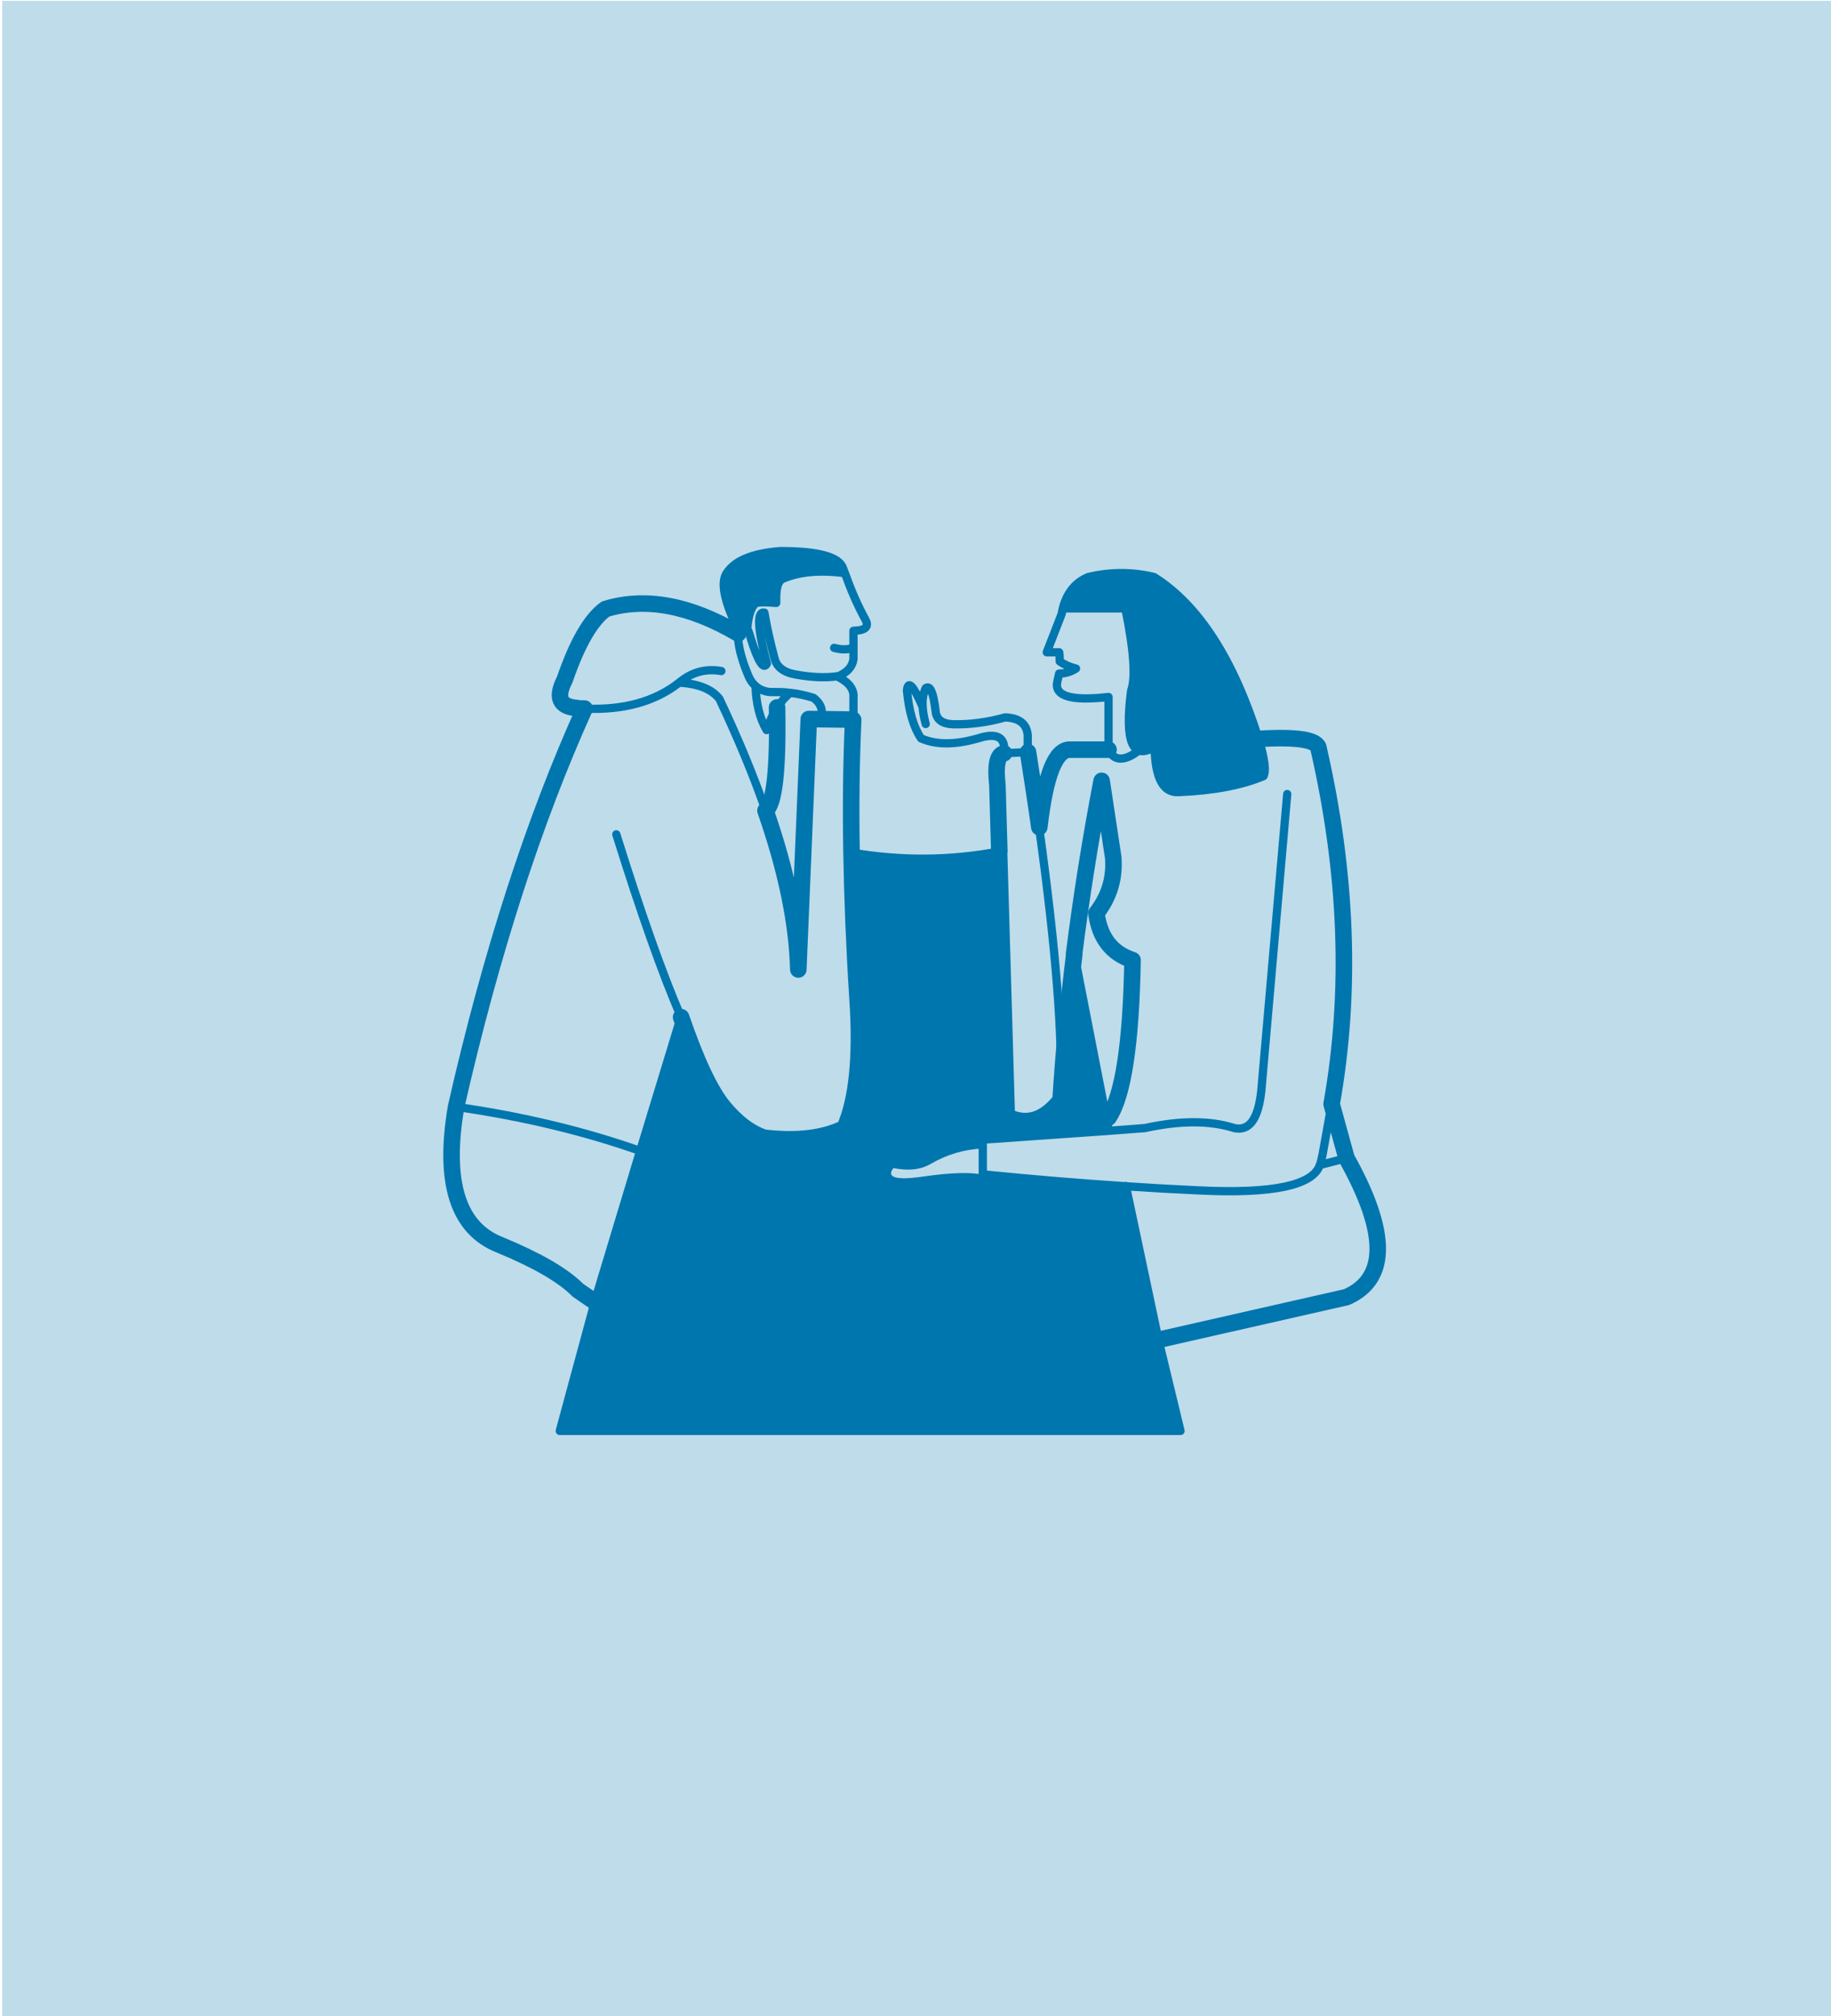 <?xml version="1.0" encoding="UTF-8"?>
<svg id="Layer_2" data-name="Layer 2" xmlns="http://www.w3.org/2000/svg" version="1.1" viewBox="0 0 664 731">
  <defs>
    <style>
      .cls-1 {
        stroke-width: 3px;
      }

      .cls-1, .cls-2 {
        fill: none;
        stroke: #0076ae;
        stroke-linecap: round;
        stroke-linejoin: round;
      }

      .cls-3 {
        fill: #bfdcea;
      }

      .cls-3, .cls-4 {
        stroke-width: 0px;
      }

      .cls-2 {
        stroke-width: 6px;
      }

      .cls-4 {
        fill: #0076ae;
      }
    </style>
  </defs>
  <g id="Layer1_0_FILL" data-name="Layer1 0 FILL">
    <path class="cls-3" d="M664.8,731.3V.3H.8v731h664Z"/>
  </g>
  <g>
    <g id="Layer0_0_FILL" data-name="Layer0 0 FILL">
      <path class="cls-4" d="M308.8,309.1c.3,16.9,1,34.6,2.2,53.2,1.4,20.9-.2,36.5-4.7,46.7-7.5,3.7-17.3,4.9-29.2,3.5-5.3-1.8-10.2-5.6-14.8-11.2-4.7-5.7-9.8-16.5-15.3-32.5l-14.8,48.6-16.5,54.7-12.7,46.9h225.1l-8-33.1-11.8-55.7c-16.8-1.1-33.6-2.5-50.5-4.2-.4,0-.9-.1-1.3-.1h0c-4.9-1-12.2-.7-21.9.7-9.7,1.4-13.3.3-10.6-3.1,5.4,1.1,9.9.6,13.5-1.5,6-3.5,12.3-5.3,19-5.6v-3l45.7-3.2-12.5-64.1c-2.2,18-3.9,35.7-5,53.1-5.8,7.4-12.2,9.4-19.5,5.9l-2.8-96.1c-17.9,3.3-35.7,3.4-53.6.4M306.3,207.8c-.2-.5-.4-1-.6-1.6-1.3-4.4-8.9-6.5-22.8-6.4-10.2.8-16.7,3.5-19.6,8.2-2.1,3.4-.6,10.1,4.2,20.3,0-.9.1-1.8.3-2.6,1-1,2-.2,3.1,2.2.3-4.2,1.2-7.2,2.7-8.9.6-.7,3.2-.8,7.8-.4-.3-5.2.5-8.1,2.5-8.8,6-2.5,13.4-3.2,22.3-2M418.5,209.2c-7.9-1.9-15.9-1.9-23.8,0-4.7,1.9-7.8,5.7-9.3,11.4h22.7c3.1,15.2,3.8,25.1,2.1,29.8-2.4,18.5.4,25.3,8.5,20.4.2,11.1,3,16.6,8.5,16.4,12.6-.5,22.9-2.4,31-5.8,1-1.9.4-6.4-1.8-13.6,0,0,0,0,0,0-9.2-29-21.8-48.5-37.9-58.6Z"/>
    </g>
    <path id="Layer0_0_1_STROKES" data-name="Layer0 0 1 STROKES" class="cls-1" d="M385.4,220.6c1.5-5.7,4.6-9.5,9.3-11.4,8-1.9,15.9-1.9,23.8,0,16.1,10.1,28.7,29.6,37.9,58.6,0,0,0,0,0,0M420.1,485.7l8,33.1h-225.1l12.7-46.9M267.6,229.8c0-.5,0-1,0-1.5-4.9-10.2-6.3-16.9-4.2-20.3,2.9-4.7,9.4-7.4,19.6-8.2,13.9,0,21.5,2.1,22.8,6.4.2.5.4,1,.6,1.6,2.1,5.9,4.5,11.5,7.4,16.8,1.5,2.7,0,4-4.3,4.1v10.3c-.4,2.8-2.3,4.9-5.8,6.3,4.1,2,6.1,4.6,5.8,7.7v8M308.8,309.1c17.8,3.1,35.7,3,53.6-.4M364.1,273.1c.7-5.8-2.5-7.6-9.4-5.4-8.4,2.4-15.3,2.4-20.7,0-2.7-4-4.4-9.8-5.1-17.4.4-3.8,2.3-1.8,5.7,6-.2-2.6.2-4.9,1.1-6.8,1.6-1.2,2.8,1.6,3.6,8.4.3,3.1,2.5,4.6,6.6,4.7,6,.1,12.2-.7,18.6-2.5,5.1.2,7.8,2.3,8.2,6.4v6.1M402,271.9v-19.2c-13.9,1.6-20-.4-18.5-5.9.2-.8.4-1.7.6-2.6,2.4,0,4.4-.7,6.1-1.8-2.3-.6-4.2-1.4-5.9-2.6,0-1.1,0-2.2-.2-3.3h-4.5l5.4-13.9c.1-.7.3-1.3.4-2h22.7c3.1,15.2,3.8,25.1,2.1,29.8-2.4,18.5.4,25.3,8.5,20.4.2,11.1,3,16.6,8.5,16.4,12.6-.5,22.9-2.4,31-5.8,1-1.9.4-6.4-1.8-13.6M364.1,273.1l8.7-.4M402,271.9c2,4,5.6,4.2,10.6.5M306.3,207.8c-8.9-1.2-16.4-.5-22.3,2-1.9.7-2.7,3.6-2.5,8.8-4.6-.4-7.2-.3-7.8.4-1.5,1.7-2.4,4.7-2.7,8.9.3.7.7,1.6,1,2.7,2.8,9.2,4.9,12.5,6.1,10-3.4-12.8-3.7-19-.9-18.5.9,5.5,2.2,11,3.7,16.7.8,3.1,3.5,5.1,7.9,5.8,5.6,1,10.5,1.2,14.8.6M267.6,228.3c0-.9.1-1.8.3-2.6,1-1,2-.2,3.1,2.2M267.6,229.8c0,4.1,1.2,8.9,3.5,14.5.7,1.9,1.7,3.5,3.1,4.6,1.3,1.1,3,1.8,4.9,2,2.6,0,5.1,0,7.4.3,3,.3,5.8,1,8.5,1.8,2.4,1.8,3.4,4,2.9,6.5M211.9,256.9c14.1.7,25.6-2.5,34.4-9.4,4.5-3.8,9.6-5.2,15.3-4.2M281.8,256.5c-1.5,2.4-2.7,5.1-3.8,8.2-2.5-4.3-3.8-9.6-4-15.9M286.5,251.2c-1.7,1.5-3.3,3.2-4.6,5.3M246.3,247.5c7,.4,11.9,2.4,14.6,5.9,6.8,14.4,12.4,27.9,16.8,40.6M309.4,234.9c-2.1.7-4.4.7-6.9,0M335.7,262.5c-.6-2.2-1-4.3-1.1-6.2M246.9,368.8l-14.8,48.6-16.5,54.7M232.2,417.3c-20.1-7.1-42.4-12.5-66.8-16M356.4,425.6v-12.4l45.7-3.2-12.5-64.1M223.5,302.5c8.9,28.5,16.7,50.6,23.5,66.3M466.8,287.9l-9.4,107.6c-1.1,10.2-4.3,14.7-9.8,13.5-8.8-2.8-19.6-2.8-32.4,0l-13.2,1M356.4,425.6c.5,0,.9.1,1.3.3,16.9,1.7,33.8,3.1,50.5,4.2,8.9.6,17.8,1.1,26.7,1.5,26.6,1.3,41.1-1.8,43.7-9.1.4-1.1.7-2.4,1-3.8,1.1-6,2.2-12.1,3.3-18.3M356.4,425.6h0c.4.2.9.2,1.3.3M420.1,485.7l-11.8-55.7M478.6,422.4l9.7-2.5M384.6,398.9c.9-22.5-1.7-55.5-7.8-99"/>
    <path id="Layer0_0_2_STROKES" data-name="Layer0 0 2 STROKES" class="cls-2" d="M456.4,267.9c14.3-.9,21.6.4,21.8,3.6,10.4,45.4,11.9,88.4,4.7,128.8l5.4,19.6c15.1,27,15.1,43.8,0,50.4l-68.3,15.5M215.7,472l-6.1-4.2c-5.5-5.5-14.9-10.9-28.2-16.4-15.3-5.9-20.7-22.6-16-50.1,12.7-55.8,28.3-103.9,46.6-144.4-.9,0-1.9,0-2.9-.2-6.2-.5-7.6-3.9-4.3-10.3,4.5-13.1,9.4-21.7,14.8-25.6,14.5-4.4,30.6-1.4,48.1,8.9M309.4,261c-.7,15.2-.9,31.2-.6,48.1M362.4,308.7l-.7-24.1c-.8-7.1,0-11,2.4-11.5M372.8,272.7c1.5,9.5,2.9,18.6,4.1,27.2,2.2-19,5.9-28.3,11.2-28.1h13.9M281.8,256.5c.4,22.8-1,35.2-4.2,37.4,7.6,21.8,11.5,41,11.9,57.6l3.8-90.8,16,.2M308.8,309.1c.3,16.9,1,34.6,2.2,53.2,1.4,20.9-.2,36.5-4.7,46.7-7.5,3.7-17.3,4.9-29.2,3.5-5.3-1.8-10.2-5.6-14.8-11.2-4.7-5.7-9.8-16.5-15.3-32.5M389.6,345.8c-2.2,18-3.9,35.7-5,53.1-5.8,7.4-12.2,9.4-19.5,5.9l-2.8-96.1M402,405.2c5.3-7.9,8.2-27,8.7-57.1-7.6-2.5-11.9-8.1-13.1-17,4.6-5.9,6.7-12.6,6.1-20.2l-4.2-27.8c-4.1,21.3-7.4,42.3-10,62.8"/>
  </g>
</svg>